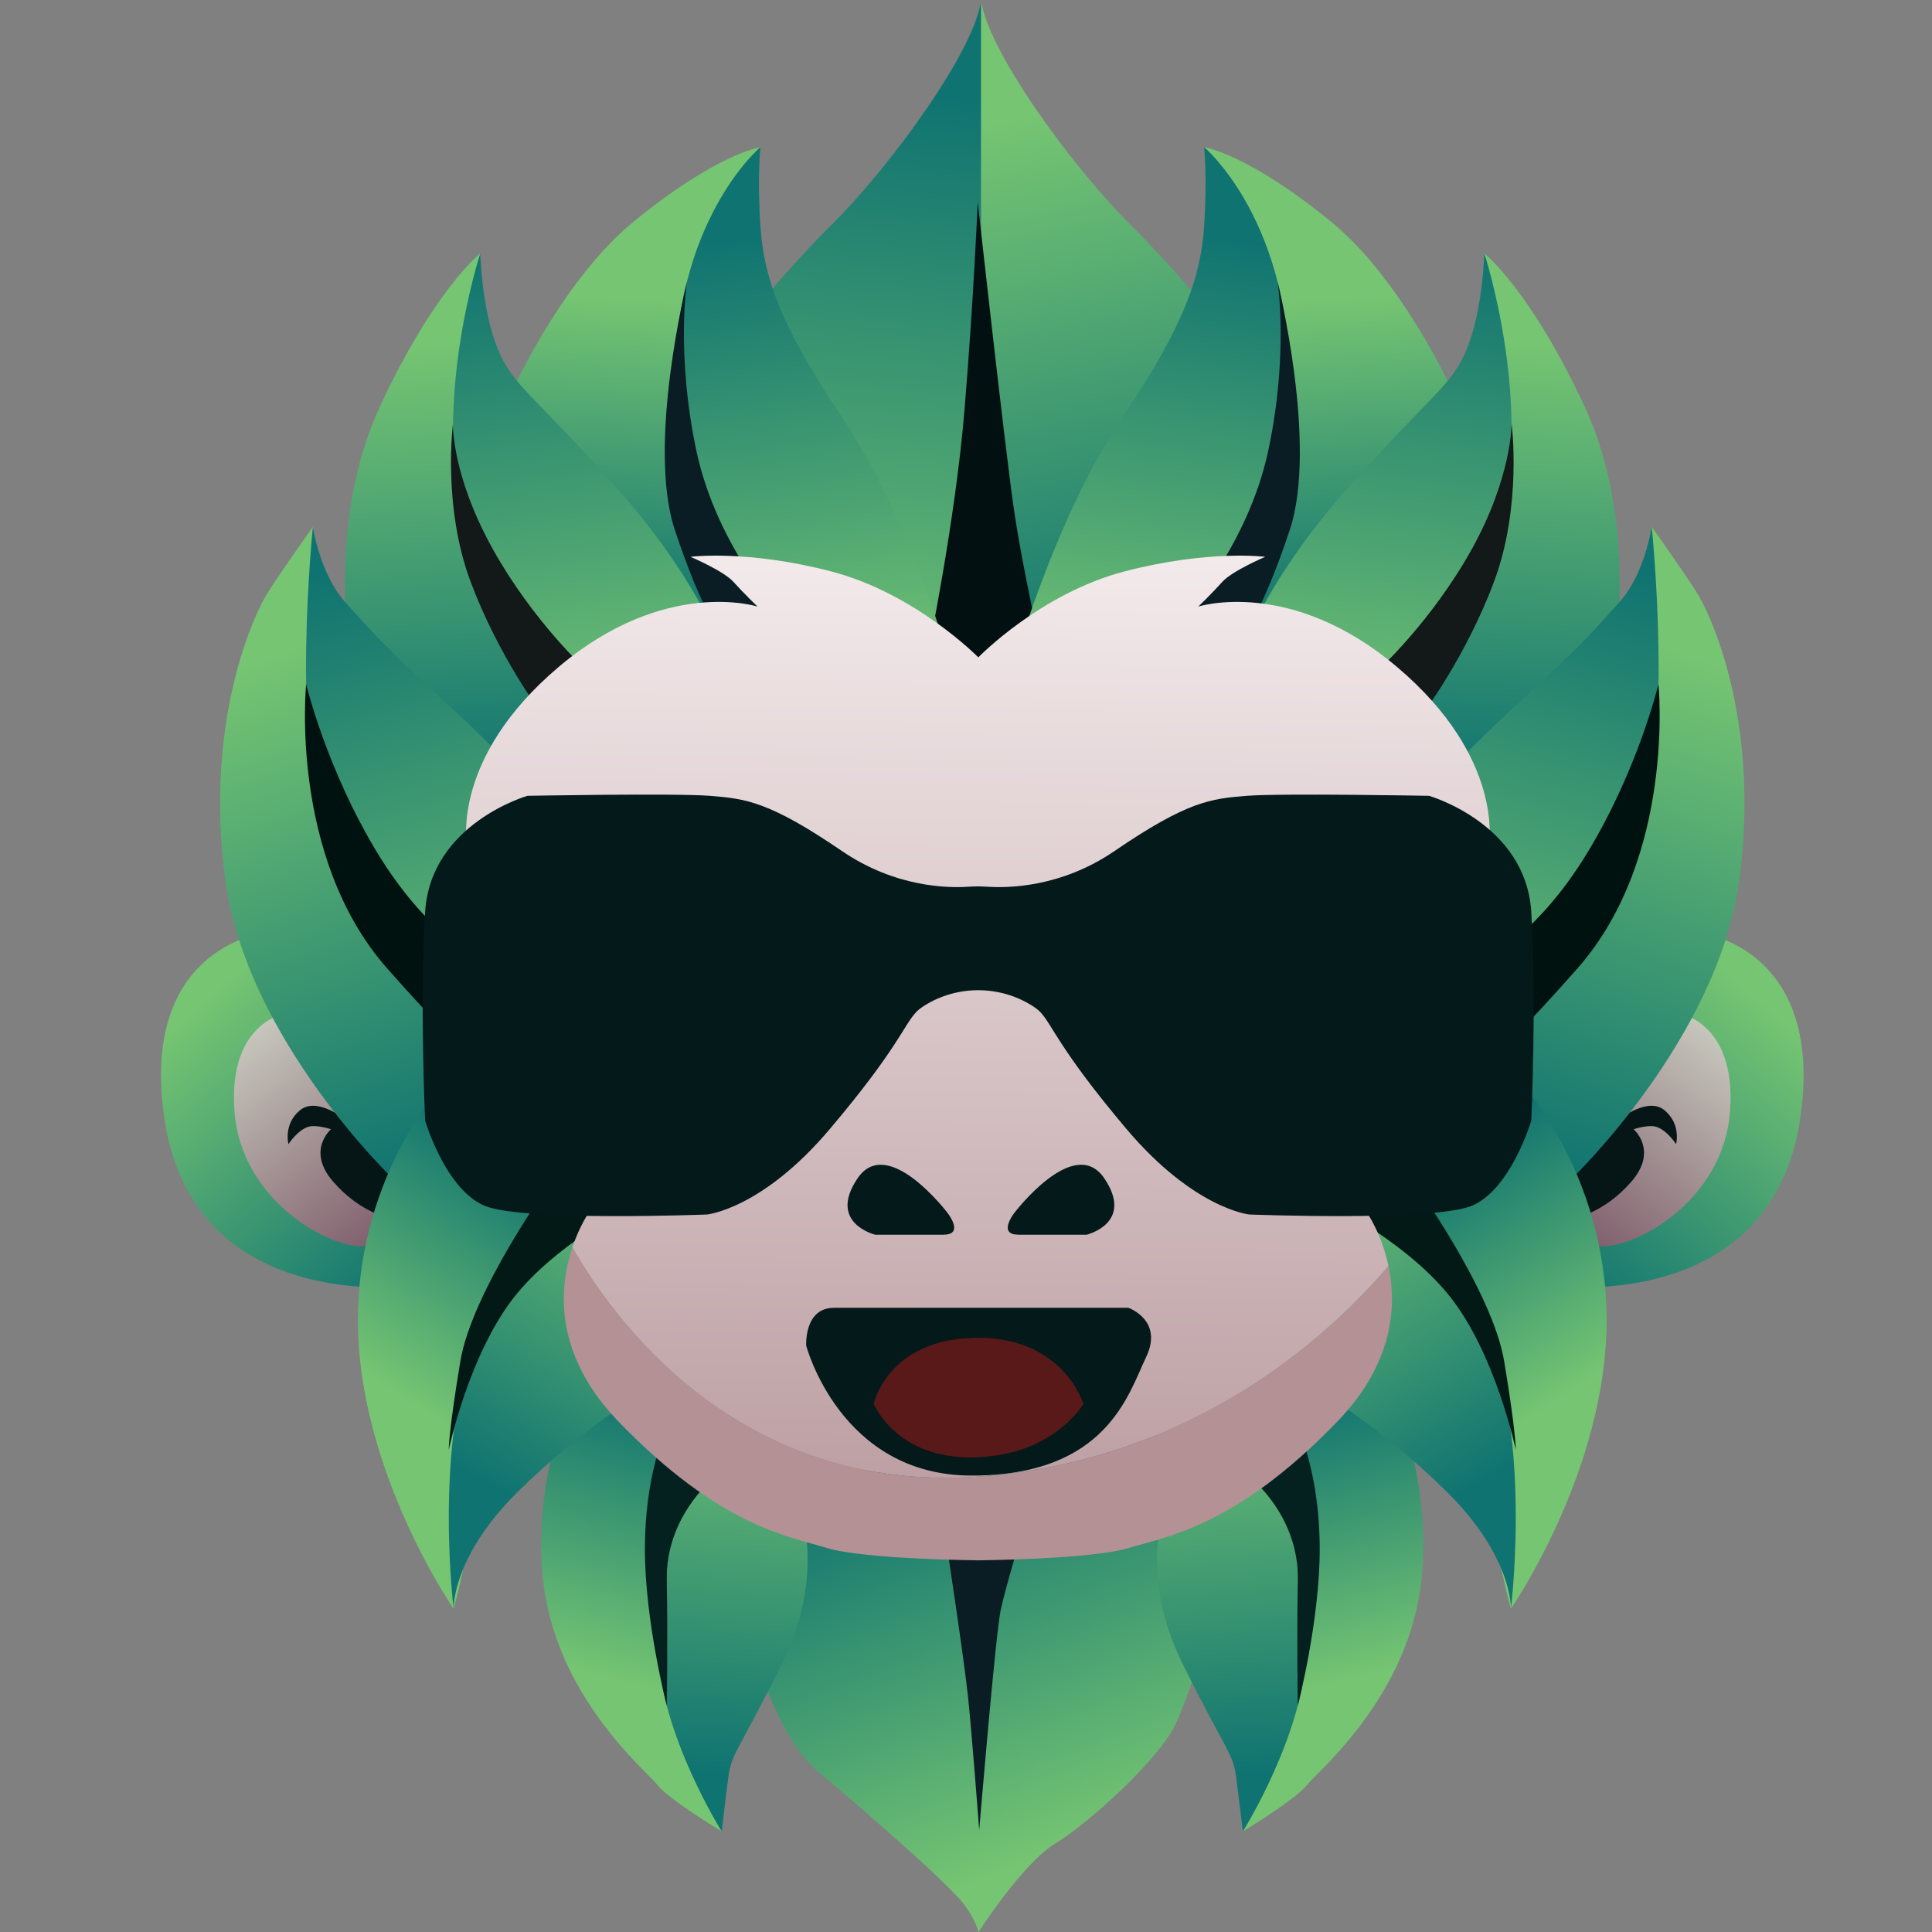 <svg width="24" height="24" viewBox="0 0 24 24" fill="none" xmlns="http://www.w3.org/2000/svg">
<rect x="0" y="0" width="24" height="24" fill="#808080" stroke="none"/>
<g clip-path="url(#clip0_2635_6184)">
<path d="M21.145 11.594C21.145 11.594 22.692 11.787 22.357 13.929C22.021 16.07 19.867 15.992 19.57 15.992C19.273 15.992 18.654 14.651 18.654 14.651L19.428 12.793L21.144 11.594H21.145Z" fill="url(#paint0_linear_2635_6184)"/>
<path d="M20.808 12.575C20.808 12.575 21.57 12.653 21.492 13.794C21.414 14.936 20.267 15.542 19.84 15.477C19.415 15.413 19.26 14.523 19.26 14.523L19.544 13.594L20.808 12.574L20.808 12.575Z" fill="url(#paint1_linear_2635_6184)"/>
<path d="M19.545 14.606L20.13 13.896C20.13 13.896 20.474 13.62 20.68 13.794C20.886 13.967 20.821 14.213 20.821 14.213C20.821 14.213 20.71 14.041 20.576 13.998C20.474 13.966 20.293 14.028 20.293 14.028C20.293 14.028 20.602 14.29 20.267 14.677C19.932 15.065 19.57 15.129 19.57 15.129L19.544 14.606L19.545 14.606Z" fill="#061616"/>
<path d="M12.188 0V9.188L8.494 6.885L8.973 4.354C8.973 4.354 9.565 3.556 10.341 2.781C11.117 2.006 12.12 0.593 12.188 0Z" fill="url(#paint2_linear_2635_6184)"/>
<path d="M12.188 0.001V9.189L15.881 6.886L15.403 4.355C15.403 4.355 14.81 3.557 14.034 2.782C13.259 2.007 12.256 0.593 12.188 0V0.001Z" fill="url(#paint3_linear_2635_6184)"/>
<path d="M11.523 8.137C11.523 8.137 11.867 6.48 11.982 5.086C12.097 3.691 12.146 2.51 12.146 2.51C12.146 2.51 12.474 5.48 12.589 6.284C12.704 7.088 12.95 8.138 12.95 8.138L12.351 8.631L11.523 8.138V8.137Z" fill="#021011"/>
<path d="M8.967 18.481C8.967 18.481 9.242 21.233 10.165 22.01C11.087 22.787 11.687 23.337 11.896 23.564C12.107 23.79 12.155 24.001 12.155 24.001C12.155 24.001 12.706 23.143 13.11 22.9C13.514 22.657 14.389 21.864 14.599 21.427C14.81 20.99 15.36 19.226 15.36 19.226L15.23 17.721L8.966 18.481H8.967Z" fill="url(#paint4_linear_2635_6184)"/>
<path d="M11.751 19.127C11.751 19.127 11.977 20.616 12.026 21.086C12.075 21.555 12.164 22.736 12.164 22.736C12.164 22.736 12.366 20.309 12.431 20.001C12.496 19.694 12.706 19.014 12.706 19.014L11.752 19.127H11.751Z" fill="#0A1D24"/>
<path d="M18.303 5.418C18.303 5.418 17.589 3.623 16.549 2.766C15.509 1.91 14.958 1.828 14.958 1.828L15.447 2.971L14.815 8.069L16.467 8.66L18.303 5.417V5.418Z" fill="url(#paint5_linear_2635_6184)"/>
<path d="M12.653 8.069C12.653 8.069 13.143 6.376 13.938 5.193C14.733 4.011 14.917 3.419 14.958 2.807C14.999 2.196 14.958 1.828 14.958 1.828C14.958 1.828 15.957 2.664 16.019 4.581C16.08 6.498 15.284 7.824 15.284 7.824L12.653 8.069Z" fill="url(#paint6_linear_2635_6184)"/>
<path d="M14.673 7.681C14.673 7.681 15.497 6.803 15.754 5.601C16.011 4.399 15.871 3.502 15.871 3.502C15.871 3.502 16.373 5.519 16.023 6.58C15.672 7.641 15.41 7.949 15.41 7.949L14.674 7.681H14.673Z" fill="#0A1D24"/>
<path d="M18.405 9.899L20.049 8.22C20.049 8.22 20.361 6.506 19.686 5.053C19.011 3.599 18.439 3.148 18.439 3.148L18.404 5.676L17.119 8.325L17.002 8.567L18.404 9.899H18.405Z" fill="url(#paint7_linear_2635_6184)"/>
<path d="M15.463 8.012C15.463 8.012 15.757 7.164 16.778 6.022C17.799 4.879 18.042 4.793 18.232 4.308C18.422 3.823 18.439 3.148 18.439 3.148C18.439 3.148 19.097 5.157 18.578 6.697C18.284 7.567 17.792 8.299 17.419 8.771C17.132 9.136 16.916 9.345 16.916 9.345L15.462 8.012H15.463Z" fill="url(#paint8_linear_2635_6184)"/>
<path d="M17.678 8.862L17.12 8.326C17.12 8.326 17.787 7.716 18.284 6.82C18.782 5.923 18.778 5.262 18.778 5.262C18.778 5.262 18.91 6.283 18.562 7.218C18.214 8.153 17.678 8.862 17.678 8.862Z" fill="#131919"/>
<path d="M18.428 12.562L19.114 14.367L19.515 14.652C19.515 14.652 21.337 12.913 21.605 10.94C21.872 8.967 21.254 7.63 21.069 7.346C20.885 7.061 20.518 6.543 20.518 6.543L20.149 8.767L18.428 12.562H18.428Z" fill="url(#paint9_linear_2635_6184)"/>
<path d="M17.911 9.703C17.911 9.703 18.011 9.519 18.864 8.733C19.716 7.947 19.8 7.83 20.117 7.479C20.435 7.128 20.518 6.543 20.518 6.543C20.518 6.543 20.803 9.285 20.334 10.405C19.866 11.525 17.91 13.481 17.91 13.481V9.703H17.911Z" fill="url(#paint10_linear_2635_6184)"/>
<path d="M18.429 11.926C18.429 11.926 19.081 11.641 19.716 10.597C20.352 9.552 20.602 8.498 20.602 8.498C20.602 8.498 20.819 10.638 19.599 12.026C18.379 13.414 17.91 13.681 17.91 13.681L18.428 11.926H18.429Z" fill="#001210"/>
<path d="M17.077 16.771C17.077 16.771 17.8 18.082 17.664 19.57C17.528 21.059 16.37 22.001 16.232 22.178C16.094 22.355 15.438 22.751 15.438 22.751L15.821 20.157L15.93 17.591L17.077 16.771H17.077Z" fill="url(#paint11_linear_2635_6184)"/>
<path d="M14.47 18.724C14.47 18.724 14.142 19.557 14.688 20.662C15.235 21.768 15.316 21.768 15.357 22.082C15.398 22.396 15.439 22.751 15.439 22.751C15.439 22.751 16.203 21.536 16.231 20.484C16.259 19.433 15.903 17.932 15.903 17.932L14.47 18.724Z" fill="url(#paint12_linear_2635_6184)"/>
<path d="M15.576 18.396C15.576 18.396 16.136 18.86 16.122 19.625C16.108 20.389 16.122 21.187 16.122 21.187C16.122 21.187 16.394 20.143 16.394 19.242C16.394 18.341 16.149 17.809 16.149 17.809L15.575 18.396H15.576Z" fill="#04211F"/>
<path d="M18.83 13.373C18.83 13.373 19.958 14.532 19.958 16.4C19.958 18.268 18.769 19.985 18.769 19.985C18.769 19.985 18.49 19.032 18.418 17.65C18.345 16.267 16.416 14.653 16.416 14.653L18.83 13.373Z" fill="url(#paint13_linear_2635_6184)"/>
<path d="M16.416 17.302C16.416 17.302 17.144 17.715 17.969 18.528C18.794 19.341 18.769 19.983 18.769 19.983C18.769 19.983 19.085 17.472 18.272 16.137C17.46 14.803 16.646 14.73 16.646 14.73L16.416 17.302Z" fill="url(#paint14_linear_2635_6184)"/>
<path d="M17.556 14.676C17.556 14.676 18.539 16.035 18.685 16.908C18.831 17.781 18.83 18.012 18.83 18.012C18.83 18.012 18.576 16.799 17.993 16.083C17.41 15.367 16.355 14.87 16.355 14.87L17.556 14.676Z" fill="#031916"/>
<path d="M3.26 11.594C3.26 11.594 1.712 11.787 2.048 13.929C2.383 16.07 4.537 15.992 4.834 15.992C5.131 15.992 5.75 14.651 5.75 14.651L4.976 12.793L3.261 11.594H3.26Z" fill="url(#paint15_linear_2635_6184)"/>
<path d="M3.595 12.575C3.595 12.575 2.834 12.653 2.912 13.794C2.99 14.935 4.137 15.542 4.563 15.477C4.989 15.413 5.144 14.523 5.144 14.523L4.86 13.594L3.596 12.574L3.595 12.575Z" fill="url(#paint16_linear_2635_6184)"/>
<path d="M4.86 14.606L4.274 13.896C4.274 13.896 3.93 13.62 3.724 13.794C3.518 13.967 3.583 14.213 3.583 14.213C3.583 14.213 3.694 14.041 3.828 13.998C3.93 13.966 4.112 14.028 4.112 14.028C4.112 14.028 3.802 14.29 4.137 14.677C4.472 15.065 4.834 15.129 4.834 15.129L4.86 14.606L4.86 14.606Z" fill="#061616"/>
<path d="M6.102 5.418C6.102 5.418 6.815 3.623 7.856 2.766C8.896 1.91 9.446 1.828 9.446 1.828L8.957 2.971L9.589 8.069L7.937 8.66L6.102 5.417V5.418Z" fill="url(#paint17_linear_2635_6184)"/>
<path d="M11.751 8.069C11.751 8.069 11.261 6.376 10.466 5.193C9.67 4.011 9.487 3.419 9.446 2.807C9.405 2.196 9.446 1.828 9.446 1.828C9.446 1.828 8.446 2.664 8.385 4.581C8.324 6.498 9.119 7.824 9.119 7.824L11.751 8.069Z" fill="url(#paint18_linear_2635_6184)"/>
<path d="M9.732 7.681C9.732 7.681 8.907 6.803 8.651 5.601C8.395 4.399 8.533 3.502 8.533 3.502C8.533 3.502 8.032 5.519 8.382 6.58C8.732 7.641 8.994 7.949 8.994 7.949L9.731 7.681H9.732Z" fill="#0A1D24"/>
<path d="M5.999 9.899L4.355 8.22C4.355 8.22 4.044 6.506 4.718 5.053C5.393 3.599 5.965 3.148 5.965 3.148L6 5.676L7.285 8.325L7.402 8.567L6 9.899H5.999Z" fill="url(#paint19_linear_2635_6184)"/>
<path d="M8.943 8.012C8.943 8.012 8.648 7.164 7.627 6.022C6.606 4.879 6.364 4.793 6.173 4.308C5.983 3.823 5.966 3.148 5.966 3.148C5.966 3.148 5.308 5.157 5.828 6.697C6.121 7.567 6.613 8.299 6.986 8.771C7.273 9.136 7.49 9.345 7.49 9.345L8.943 8.012H8.943Z" fill="url(#paint20_linear_2635_6184)"/>
<path d="M6.727 8.862L7.285 8.326C7.285 8.326 6.619 7.716 6.121 6.82C5.605 5.889 5.627 5.262 5.627 5.262C5.627 5.262 5.495 6.283 5.843 7.218C6.191 8.153 6.727 8.862 6.727 8.862Z" fill="#131919"/>
<path d="M5.977 12.562L5.291 14.367L4.89 14.652C4.89 14.652 3.068 12.913 2.8 10.94C2.533 8.967 3.151 7.63 3.336 7.346C3.52 7.061 3.888 6.543 3.888 6.543L4.256 8.767L5.977 12.562H5.977Z" fill="url(#paint21_linear_2635_6184)"/>
<path d="M6.495 9.703C6.495 9.703 6.395 9.519 5.542 8.733C4.689 7.947 4.606 7.83 4.288 7.479C3.971 7.128 3.887 6.543 3.887 6.543C3.887 6.543 3.603 9.285 4.071 10.405C4.539 11.525 6.495 13.481 6.495 13.481V9.703H6.495Z" fill="url(#paint22_linear_2635_6184)"/>
<path d="M5.976 11.926C5.976 11.926 5.325 11.641 4.689 10.597C4.054 9.552 3.803 8.498 3.803 8.498C3.803 8.498 3.586 10.638 4.806 12.026C6.027 13.413 6.495 13.681 6.495 13.681L5.977 11.926H5.976Z" fill="#001210"/>
<path d="M7.327 16.771C7.327 16.771 6.603 18.082 6.74 19.57C6.876 21.059 8.034 22.001 8.172 22.178C8.31 22.355 8.965 22.751 8.965 22.751L8.583 20.157L8.473 17.591L7.326 16.771H7.327Z" fill="url(#paint23_linear_2635_6184)"/>
<path d="M9.935 18.724C9.935 18.724 10.263 19.557 9.716 20.662C9.17 21.768 9.088 21.768 9.047 22.082C9.006 22.396 8.966 22.751 8.966 22.751C8.966 22.751 8.201 21.536 8.173 20.484C8.146 19.433 8.501 17.932 8.501 17.932L9.935 18.724Z" fill="url(#paint24_linear_2635_6184)"/>
<path d="M8.829 18.396C8.829 18.396 8.27 18.86 8.283 19.625C8.297 20.389 8.283 21.187 8.283 21.187C8.283 21.187 8.011 20.143 8.011 19.242C8.011 18.341 8.256 17.809 8.256 17.809L8.83 18.396H8.829Z" fill="#04211F"/>
<path d="M5.575 13.373C5.575 13.373 4.446 14.532 4.446 16.4C4.446 18.268 5.635 19.985 5.635 19.985C5.635 19.985 5.915 19.032 5.987 17.65C6.06 16.267 7.989 14.653 7.989 14.653L5.575 13.373Z" fill="url(#paint25_linear_2635_6184)"/>
<path d="M7.989 17.302C7.989 17.302 7.261 17.715 6.436 18.528C5.611 19.34 5.635 19.983 5.635 19.983C5.635 19.983 5.32 17.472 6.133 16.137C6.945 14.803 7.758 14.73 7.758 14.73L7.989 17.302Z" fill="url(#paint26_linear_2635_6184)"/>
<path d="M6.848 14.676C6.848 14.676 5.865 16.035 5.719 16.908C5.573 17.781 5.574 18.012 5.574 18.012C5.574 18.012 5.828 16.799 6.411 16.083C6.994 15.367 8.049 14.87 8.049 14.87L6.848 14.676Z" fill="#031916"/>
<path d="M18.496 10.478L16.982 15.066C16.982 15.066 17.164 15.325 17.248 15.727C16.519 16.583 14.831 18.154 12.147 18.343C9.136 18.557 7.588 16.34 7.11 15.494C7.2 15.228 7.313 15.066 7.313 15.066L5.799 10.478C5.799 10.478 5.61 9.413 6.934 8.29C8.259 7.166 9.41 7.535 9.41 7.535C9.41 7.535 9.234 7.365 9.111 7.228C8.989 7.092 8.578 6.917 8.578 6.917C8.578 6.917 9.282 6.826 10.328 7.099C11.374 7.372 12.153 8.166 12.153 8.166C12.153 8.166 12.922 7.372 13.967 7.099C15.012 6.826 15.717 6.917 15.717 6.917C15.717 6.917 15.306 7.092 15.184 7.228C15.062 7.365 14.886 7.535 14.886 7.535C14.886 7.535 16.036 7.166 17.36 8.29C18.685 9.413 18.496 10.478 18.496 10.478Z" fill="url(#paint27_linear_2635_6184)"/>
<path d="M16.616 17.656C15.35 18.969 14.487 19.087 14.025 19.229C13.565 19.371 12.153 19.383 12.153 19.383C12.153 19.383 10.731 19.371 10.27 19.229C9.809 19.087 8.946 18.969 7.68 17.656C6.864 16.809 6.948 15.978 7.111 15.494C7.588 16.34 9.136 18.556 12.148 18.343C14.831 18.154 16.52 16.583 17.248 15.727C17.353 16.22 17.312 16.933 16.616 17.656Z" fill="#B49195"/>
<path d="M12.648 15.338H13.499C13.499 15.338 14.093 15.194 13.719 14.639C13.345 14.083 12.599 15.069 12.599 15.069C12.599 15.069 12.389 15.337 12.648 15.337V15.338Z" fill="#04191A"/>
<path d="M11.724 15.338H10.872C10.872 15.338 10.278 15.194 10.652 14.639C11.026 14.083 11.772 15.069 11.772 15.069C11.772 15.069 11.983 15.337 11.724 15.337V15.338Z" fill="#04191A"/>
<path d="M10.36 16.246H14.017C14.017 16.246 14.458 16.399 14.237 16.859C14.017 17.319 13.746 18.333 12.064 18.33C10.437 18.327 10.015 16.716 10.015 16.716C10.015 16.716 9.986 16.246 10.36 16.246Z" fill="#04191A"/>
<path d="M10.854 17.439C10.854 17.439 11.021 16.639 12.115 16.619C13.209 16.6 13.458 17.439 13.458 17.439C13.458 17.439 13.099 18.075 12.115 18.104C11.131 18.132 10.854 17.439 10.854 17.439Z" fill="#591919"/>
<path d="M19.022 11.328C18.954 10.229 17.752 9.886 17.752 9.886C17.752 9.886 15.932 9.852 15.486 9.886C15.04 9.921 14.748 9.955 13.843 10.573C13.179 11.026 12.518 11.033 12.26 11.015C12.185 11.01 12.11 11.01 12.035 11.015C11.779 11.033 11.123 11.025 10.461 10.573C9.555 9.955 9.264 9.921 8.817 9.886C8.371 9.852 6.552 9.886 6.552 9.886C6.552 9.886 5.35 10.229 5.281 11.328C5.213 12.427 5.281 13.921 5.281 13.921C5.281 13.921 5.539 14.796 6.037 14.985C6.534 15.174 8.783 15.087 8.783 15.087C8.783 15.087 9.47 15.019 10.31 14.023C11.152 13.028 11.228 12.733 11.383 12.57C11.408 12.544 11.444 12.517 11.488 12.489C11.892 12.238 12.411 12.238 12.815 12.489C12.859 12.517 12.896 12.544 12.921 12.57C13.076 12.733 13.152 13.028 13.992 14.023C14.834 15.019 15.52 15.087 15.52 15.087C15.52 15.087 17.769 15.173 18.266 14.985C18.764 14.796 19.022 13.921 19.022 13.921C19.022 13.921 19.09 12.427 19.022 11.328H19.022Z" fill="#04191A"/>
</g>
<defs>
<linearGradient id="paint0_linear_2635_6184" x1="19.072" y1="15.756" x2="21.935" y2="12.472" gradientUnits="userSpaceOnUse">
<stop stop-color="#0F7371"/>
<stop offset="1" stop-color="#76C572"/>
</linearGradient>
<linearGradient id="paint1_linear_2635_6184" x1="19.476" y1="15.282" x2="21.317" y2="12.903" gradientUnits="userSpaceOnUse">
<stop stop-color="#805E6C"/>
<stop offset="1" stop-color="#C5C5BB"/>
</linearGradient>
<linearGradient id="paint2_linear_2635_6184" x1="10.962" y1="1.134" x2="10.246" y2="9.098" gradientUnits="userSpaceOnUse">
<stop stop-color="#0F7371"/>
<stop offset="1" stop-color="#76C572"/>
</linearGradient>
<linearGradient id="paint3_linear_2635_6184" x1="14.127" y1="8.381" x2="12.694" y2="1.449" gradientUnits="userSpaceOnUse">
<stop stop-color="#0F7371"/>
<stop offset="1" stop-color="#76C572"/>
</linearGradient>
<linearGradient id="paint4_linear_2635_6184" x1="11.812" y1="17.854" x2="13.689" y2="22.807" gradientUnits="userSpaceOnUse">
<stop stop-color="#0F7371"/>
<stop offset="1" stop-color="#76C572"/>
</linearGradient>
<linearGradient id="paint5_linear_2635_6184" x1="16.618" y1="7.726" x2="16.379" y2="3.72" gradientUnits="userSpaceOnUse">
<stop stop-color="#0F7371"/>
<stop offset="1" stop-color="#76C572"/>
</linearGradient>
<linearGradient id="paint6_linear_2635_6184" x1="14.867" y1="2.913" x2="14.049" y2="8.709" gradientUnits="userSpaceOnUse">
<stop stop-color="#0F7371"/>
<stop offset="1" stop-color="#76C572"/>
</linearGradient>
<linearGradient id="paint7_linear_2635_6184" x1="18.467" y1="9.797" x2="18.761" y2="4.24" gradientUnits="userSpaceOnUse">
<stop stop-color="#0F7371"/>
<stop offset="1" stop-color="#76C572"/>
</linearGradient>
<linearGradient id="paint8_linear_2635_6184" x1="17.66" y1="3.038" x2="16.772" y2="9.325" gradientUnits="userSpaceOnUse">
<stop stop-color="#0F7371"/>
<stop offset="1" stop-color="#76C572"/>
</linearGradient>
<linearGradient id="paint9_linear_2635_6184" x1="19.046" y1="14.557" x2="21.287" y2="8.238" gradientUnits="userSpaceOnUse">
<stop stop-color="#0F7371"/>
<stop offset="1" stop-color="#76C572"/>
</linearGradient>
<linearGradient id="paint10_linear_2635_6184" x1="19.98" y1="6.995" x2="18.141" y2="13.616" gradientUnits="userSpaceOnUse">
<stop stop-color="#0F7371"/>
<stop offset="1" stop-color="#76C572"/>
</linearGradient>
<linearGradient id="paint11_linear_2635_6184" x1="15.77" y1="17.482" x2="16.616" y2="20.909" gradientUnits="userSpaceOnUse">
<stop stop-color="#0F7371"/>
<stop offset="1" stop-color="#76C572"/>
</linearGradient>
<linearGradient id="paint12_linear_2635_6184" x1="15.44" y1="22.037" x2="15.126" y2="16.999" gradientUnits="userSpaceOnUse">
<stop stop-color="#0F7371"/>
<stop offset="1" stop-color="#76C572"/>
</linearGradient>
<linearGradient id="paint13_linear_2635_6184" x1="17.5" y1="14.6" x2="19.308" y2="17.426" gradientUnits="userSpaceOnUse">
<stop stop-color="#0F7371"/>
<stop offset="1" stop-color="#76C572"/>
</linearGradient>
<linearGradient id="paint14_linear_2635_6184" x1="18.341" y1="18.447" x2="16.024" y2="14.431" gradientUnits="userSpaceOnUse">
<stop stop-color="#0F7371"/>
<stop offset="1" stop-color="#76C572"/>
</linearGradient>
<linearGradient id="paint15_linear_2635_6184" x1="5.332" y1="15.756" x2="2.47" y2="12.472" gradientUnits="userSpaceOnUse">
<stop stop-color="#0F7371"/>
<stop offset="1" stop-color="#76C572"/>
</linearGradient>
<linearGradient id="paint16_linear_2635_6184" x1="4.928" y1="15.282" x2="3.087" y2="12.903" gradientUnits="userSpaceOnUse">
<stop stop-color="#805E6C"/>
<stop offset="1" stop-color="#C5C5BB"/>
</linearGradient>
<linearGradient id="paint17_linear_2635_6184" x1="7.787" y1="7.726" x2="8.026" y2="3.72" gradientUnits="userSpaceOnUse">
<stop stop-color="#0F7371"/>
<stop offset="1" stop-color="#76C572"/>
</linearGradient>
<linearGradient id="paint18_linear_2635_6184" x1="9.537" y1="2.913" x2="10.355" y2="8.709" gradientUnits="userSpaceOnUse">
<stop stop-color="#0F7371"/>
<stop offset="1" stop-color="#76C572"/>
</linearGradient>
<linearGradient id="paint19_linear_2635_6184" x1="5.938" y1="9.797" x2="5.644" y2="4.24" gradientUnits="userSpaceOnUse">
<stop stop-color="#0F7371"/>
<stop offset="1" stop-color="#76C572"/>
</linearGradient>
<linearGradient id="paint20_linear_2635_6184" x1="6.746" y1="3.038" x2="7.633" y2="9.325" gradientUnits="userSpaceOnUse">
<stop stop-color="#0F7371"/>
<stop offset="1" stop-color="#76C572"/>
</linearGradient>
<linearGradient id="paint21_linear_2635_6184" x1="5.358" y1="14.557" x2="3.118" y2="8.238" gradientUnits="userSpaceOnUse">
<stop stop-color="#0F7371"/>
<stop offset="1" stop-color="#76C572"/>
</linearGradient>
<linearGradient id="paint22_linear_2635_6184" x1="4.425" y1="6.995" x2="6.264" y2="13.616" gradientUnits="userSpaceOnUse">
<stop stop-color="#0F7371"/>
<stop offset="1" stop-color="#76C572"/>
</linearGradient>
<linearGradient id="paint23_linear_2635_6184" x1="8.634" y1="17.482" x2="7.788" y2="20.909" gradientUnits="userSpaceOnUse">
<stop stop-color="#0F7371"/>
<stop offset="1" stop-color="#76C572"/>
</linearGradient>
<linearGradient id="paint24_linear_2635_6184" x1="8.965" y1="22.037" x2="9.279" y2="16.999" gradientUnits="userSpaceOnUse">
<stop stop-color="#0F7371"/>
<stop offset="1" stop-color="#76C572"/>
</linearGradient>
<linearGradient id="paint25_linear_2635_6184" x1="6.904" y1="14.6" x2="5.097" y2="17.426" gradientUnits="userSpaceOnUse">
<stop stop-color="#0F7371"/>
<stop offset="1" stop-color="#76C572"/>
</linearGradient>
<linearGradient id="paint26_linear_2635_6184" x1="6.064" y1="18.447" x2="8.381" y2="14.431" gradientUnits="userSpaceOnUse">
<stop stop-color="#0F7371"/>
<stop offset="1" stop-color="#76C572"/>
</linearGradient>
<linearGradient id="paint27_linear_2635_6184" x1="12.081" y1="18.36" x2="12.176" y2="6.875" gradientUnits="userSpaceOnUse">
<stop stop-color="#BDA0A4"/>
<stop offset="1" stop-color="#F3EAEB"/>
</linearGradient>
<clipPath id="clip0_2635_6184">
<rect width="24" height="24" fill="white"/>
</clipPath>
</defs>
</svg>

